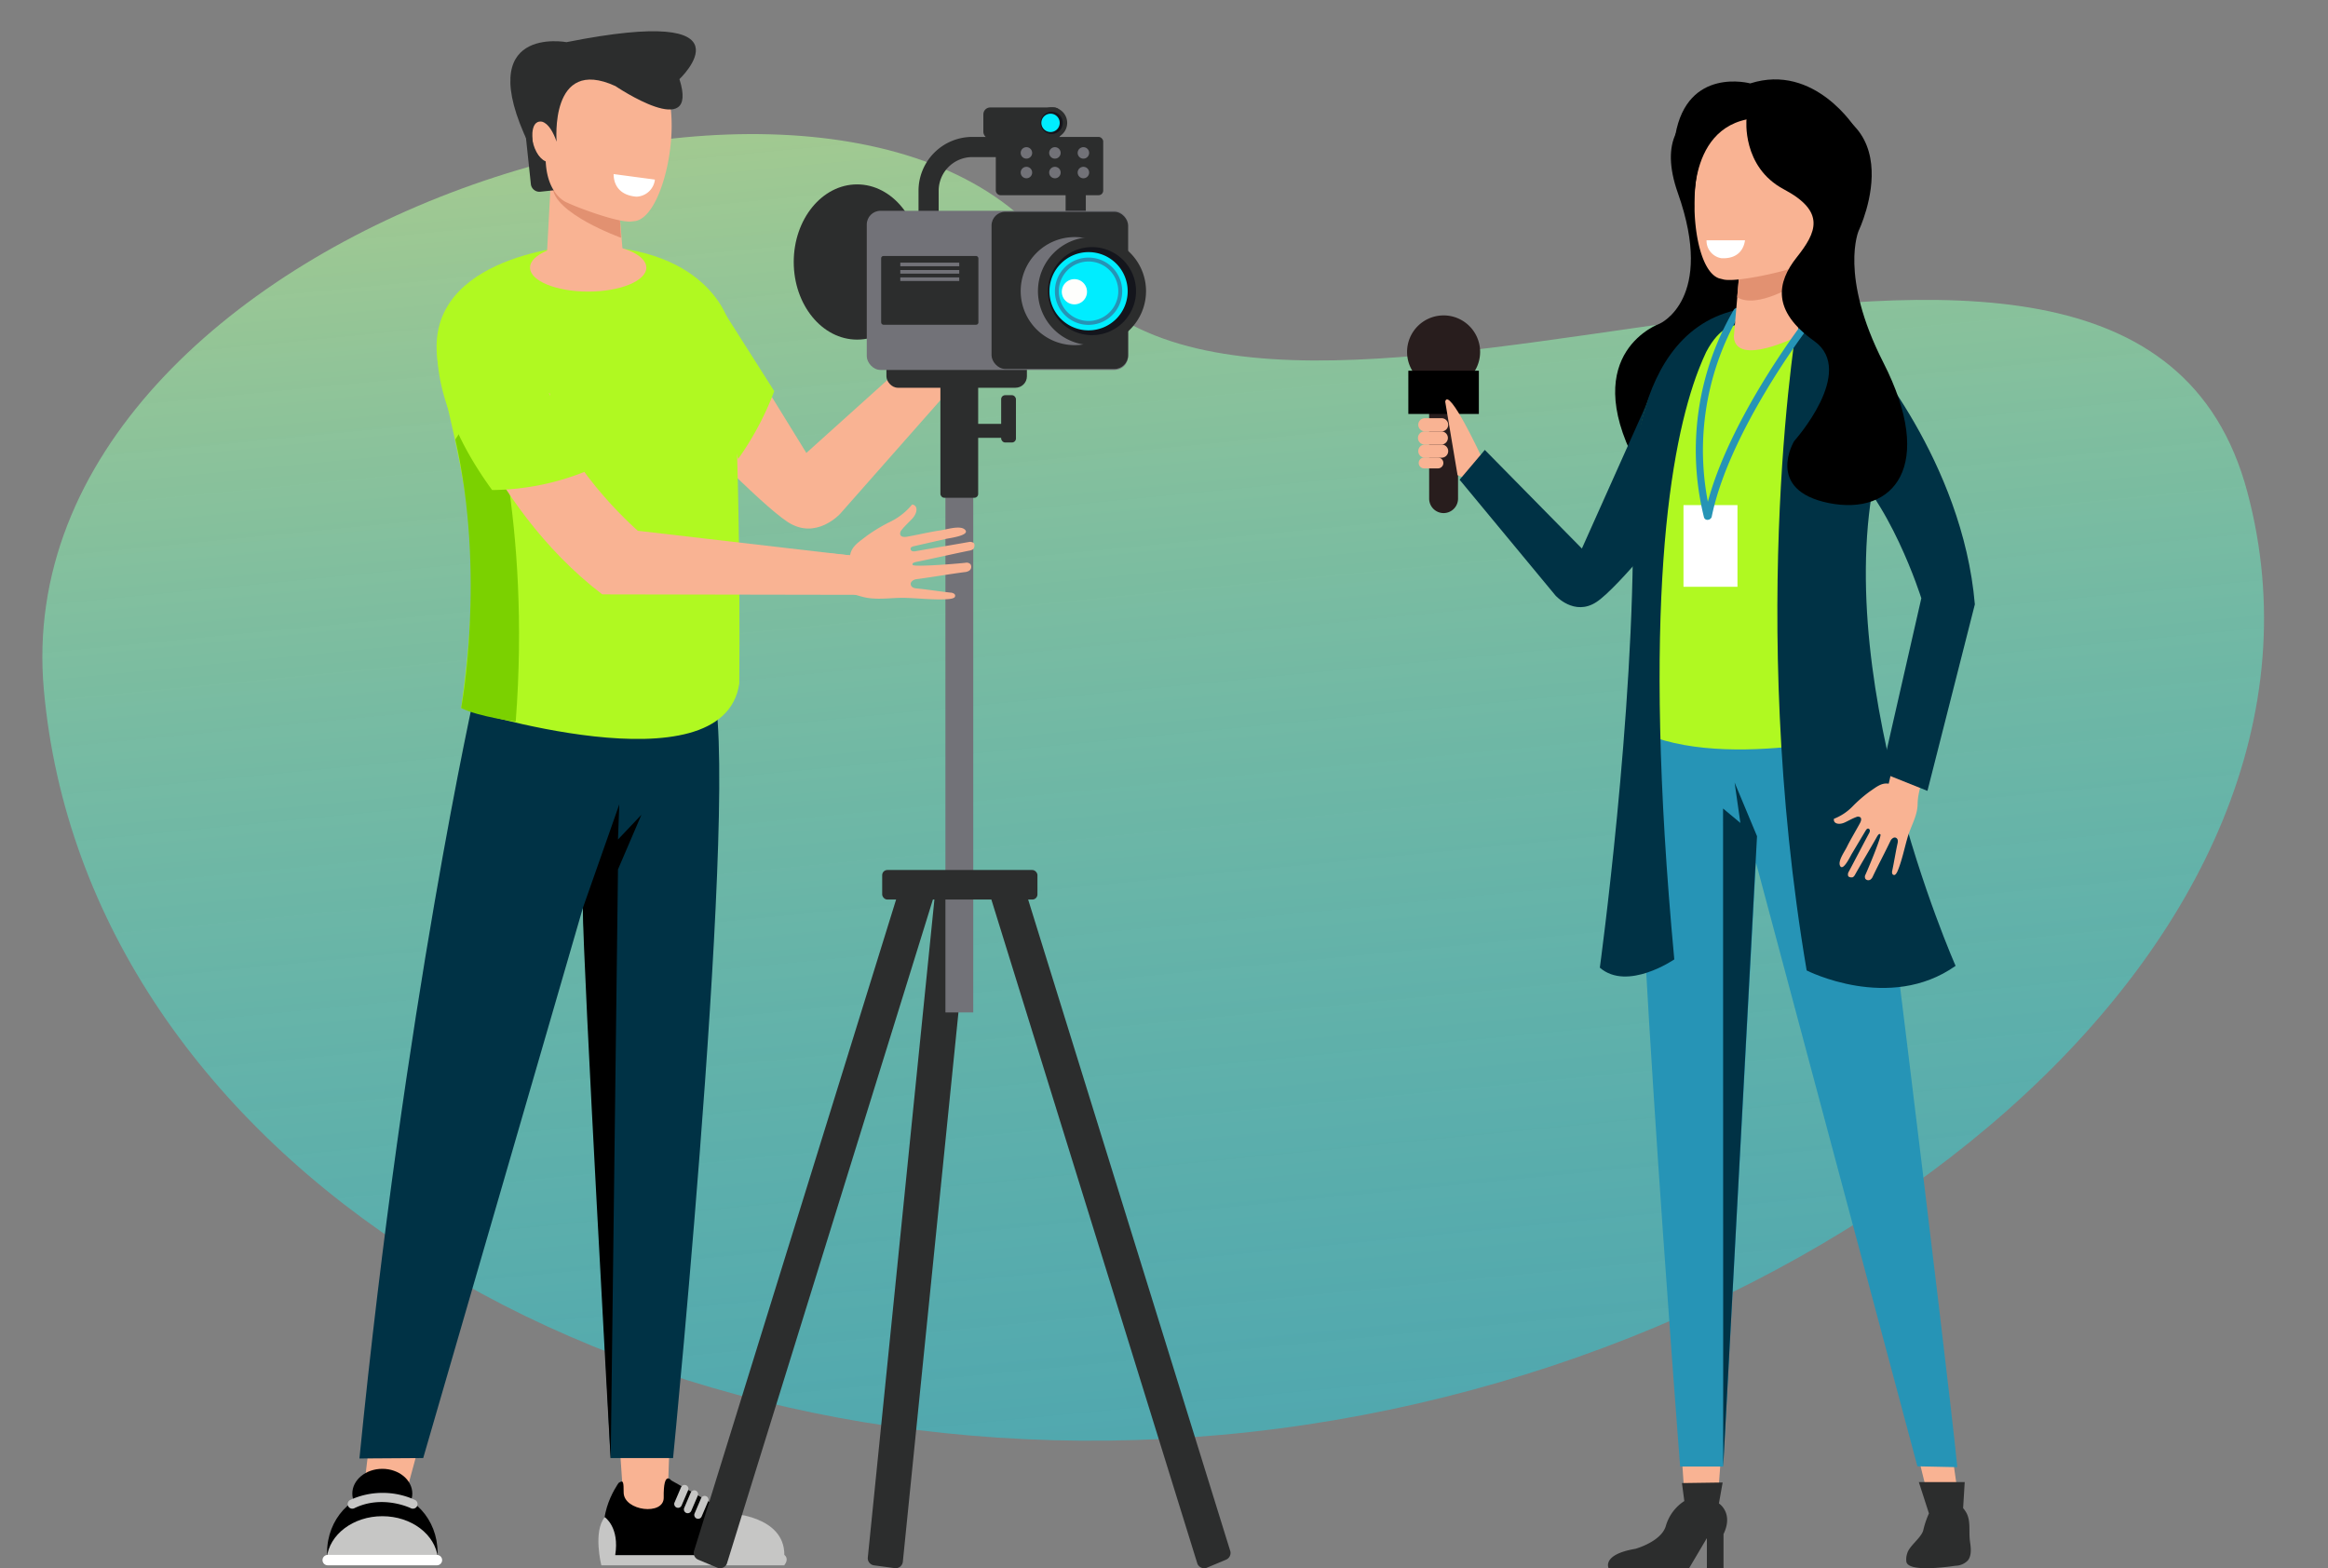 <svg xmlns="http://www.w3.org/2000/svg" xmlns:xlink="http://www.w3.org/1999/xlink" viewBox="0 0 464.94 313.227">
  <rect x="0" y="0" width="464.94" height="313.227" fill="#808080" stroke="none"/>
  <defs>
    <path id="reuse-0" fill="#727278" d="M0 0H11.773V0.719H0z"/>
  </defs>
  <defs>
    <linearGradient id="a" x1=".5" x2=".5" y2="1" gradientUnits="objectBoundingBox">
      <stop offset="0" stop-color="#ceff92"/>
      <stop offset="1" stop-color="#00edff" stop-opacity=".6"/>
    </linearGradient>
  </defs>
  <g>
    <path fill="url(#a)" d="M209.772,31.379C244.139,94.324,426.116,7.44,441.843,98.442s-98.91,169.271-220.922,169.271S0,191.928,0,98.442,175.405-31.565,209.772,31.379Z" opacity=".61" transform="rotate(-5.13 443.144 20.374)"/>
    <g>
      <g>
        <g>
          <path fill="#281d1d" d="M2488.834,3049.809h0a2.893,2.893,0,0,1-2.884-2.886v-31.429a2.893,2.893,0,0,1,2.884-2.885h0a2.893,2.893,0,0,1,2.885,2.885v31.429A2.893,2.893,0,0,1,2488.834,3049.809Z" transform="translate(-2200.524 -2947.327)"/>
          <path fill="#281d1d" d="M2497.969,3018.572a7.294,7.294,0,1,1-7.294-7.293A7.293,7.293,0,0,1,2497.969,3018.572Z" transform="translate(-2202.365 -2948.282)"/>
          <path d="M0 0H14.084V8.634H0z" transform="translate(281.269 74.046)"/>
        </g>
        <path fill="#f9b393" d="M2489.346,3025.867H2486a1.32,1.32,0,0,1-1.315-1.315h0a1.319,1.319,0,0,1,1.315-1.315h3.349a1.318,1.318,0,0,1,1.315,1.315h0A1.32,1.32,0,0,1,2489.346,3025.867Z" transform="translate(-2201.433 -2939.708)"/>
        <path fill="#f9b393" d="M2489.31,3027.4h-3.348a1.32,1.32,0,0,1-1.315-1.315h0a1.319,1.319,0,0,1,1.315-1.315h3.348a1.318,1.318,0,0,1,1.315,1.315h0A1.318,1.318,0,0,1,2489.31,3027.4Z" transform="translate(-2201.458 -2938.61)"/>
        <path fill="#f9b393" d="M2489.346,3028.931H2486a1.32,1.32,0,0,1-1.315-1.315h0A1.319,1.319,0,0,1,2486,3026.3h3.349a1.319,1.319,0,0,1,1.315,1.315h0A1.32,1.32,0,0,1,2489.346,3028.931Z" transform="translate(-2201.433 -2937.511)"/>
        <path fill="#f9b393" d="M2488.578,3029.983h-2.759a1.087,1.087,0,0,1-1.085-1.083h0a1.089,1.089,0,0,1,1.085-1.085h2.759a1.088,1.088,0,0,1,1.083,1.085h0A1.086,1.086,0,0,1,2488.578,3029.983Z" transform="translate(-2201.396 -2936.426)"/>
        <path fill="#f9b393" d="M2494.989,3032.36s-6.456-13.912-7.174-10.882l2.471,14.708,1.514.637Z" transform="translate(-2199.186 -2941.278)"/>
        <path d="M2537.4,2986.285s-24.76-2.579-17.281,18.571-3.61,26.048-3.61,26.048-16.248,5.674-4.9,27.6,26.823-30.434,26.823-30.434Z" transform="translate(-2185.012 -2966.273)"/>
        <path fill="#003245" d="M2528.052,3020l-14.137,31.592-19.386-19.7-5.038,5.955,19.156,23.131s3.741,4.2,8.17,1.3,16.194-17.768,16.194-17.768Z" transform="translate(-2197.986 -2942.029)"/>
        <path fill="#f9b393" d="M2522.558,3152.932l-6.61-.05-.656-9.436h7.972Z" transform="translate(-2179.486 -2853.52)"/>
        <path fill="#f9b393" d="M2551.057,3153.378l-5.423,2.544-3.162-12.781,6.923-1.371Z" transform="translate(-2159.999 -2854.722)"/>
        <path fill="#2694b6" d="M2555.792,3057.547s16.059,129.032,18.272,151.316l-7.974-.167-32.244-120.606-6.539,120.648h-8.6s-11.583-148.37-7.766-152.187Z" transform="translate(-2183.155 -2915.822)"/>
        <path fill="#003245" d="M2520.165,3202.237l6.754-125.9-4.476-10.721,1.153,8.073-3.459-2.883Z" transform="translate(-2176.013 -2909.32)"/>
        <path fill="#b0f921" d="M2547.031,3012.792s21.986,4.123,8.549,27.79c-12.644,22.271-4.809,29.925-.687,38.857s4.352,14.2,4.352,14.2-33.21,8.934-49.928-.916c0,0,9.524-23.488,3.205-44.2-5.665-18.574,5.841-31.722,10.077-33.9C2522.6,3014.625,2528.86,3010.617,2547.031,3012.792Z" transform="translate(-2183.769 -2947.661)"/>
        <path fill="#2c2d2d" d="M2521.521,3147.16l8.13-.115-.746,4.181s2.978,1.889.917,6.127v6.813H2526.5v-6.012l-3.55,6.012h-16.07s-1.45-2.728,5.344-3.874c0,0,5.268-1.451,6.107-4.658a8.829,8.829,0,0,1,3.664-4.886Z" transform="translate(-2185.609 -2850.939)"/>
        <path fill="#2c2d2d" d="M2541.638,3161.259c.39-1.513,2.825-3.138,3.214-4.652a17.781,17.781,0,0,1,1.132-3.354l-2.016-6.252h9.16l-.318,5.194a5.972,5.972,0,0,1,.6.843c1,1.719.479,3.862.781,5.885.191,1.274.335,2.743-.427,3.71a3.5,3.5,0,0,1-2.431,1.07c-1.44.192-9.342,1.36-9.847-.75A3.586,3.586,0,0,1,2541.638,3161.259Z" transform="translate(-2160.742 -2850.971)"/>
        <path fill="#931c63" d="M2546.064,3084.473a47.185,47.185,0,0,0-4.352-14.2c-3.74-7.862-11.222-15.8-.458-37.1l-6.411-8.245s-9.7,15.345-6.49,44.2c0,0,1.374,11.453.764,18.475C2529.116,3087.6,2539.728,3086.155,2546.064,3084.473Z" transform="translate(-2170.587 -2938.496)"/>
        <path fill="#003245" d="M2530.652,3011.124s-10.467,59.488,1.652,131.1c0,0,16.524,8.446,29.743-.919,0,0-26.575-59.946-15.01-102.36C2547.038,3038.941,2556.678,3017.6,2530.652,3011.124Z" transform="translate(-2171.484 -2948.393)"/>
        <path fill="#f9b393" d="M2544.875,3063.44c-.3,1.212-.594,2.766-.9,3.977-1.475-.261-2.583.76-3.832,1.588a27.357,27.357,0,0,0-3.385,2.95,10.531,10.531,0,0,1-3.715,2.466c-.186.924.923,1.3,2.161.735.763-.347,1.482-.783,2.272-1.068a.839.839,0,0,1,.817.029c.326.271.147.795-.053,1.169-.778,1.449-1.906,3.309-2.629,4.785-.429.881-1.813,2.771-1.356,3.731.586,1.233,2.052-1.88,2.37-2.413q1.375-2.3,2.749-4.605c.12-.2.294-.431.527-.4a.415.415,0,0,1,.314.429,1.207,1.207,0,0,1-.187.546c-1.248,2.338-2.8,5.34-4.052,7.676a1,1,0,0,0-.1.793c.12.314.783.362.979.239a1.4,1.4,0,0,0,.431-.536c1.251-2.222,2.972-5.082,4.222-7.3.23-.409.544-1,.821-.675.221.283-1.83,5.409-2.984,8.01a.858.858,0,0,0-.027.845.753.753,0,0,0,1.083.1,1.536,1.536,0,0,0,.422-.609c1.135-2.376,2.416-4.777,3.551-7.153.1-.211.594-.778,1.064-.525.586.313.3,1.1.245,1.382-.355,1.691-.63,3.436-.987,5.127a1.153,1.153,0,0,0-.01.644.4.4,0,0,0,.52.246c.125-.072.344-.23.665-1.046.815-2.083,1.251-4.3,1.878-6.445.668-2.289,1.987-4.311,2.006-6.7.015-2.145.889-4.335,1.3-6.48C2549.791,3064.908,2546.141,3063.49,2544.875,3063.44Z" transform="translate(-2166.772 -2910.883)"/>
        <path fill="#003245" d="M2538.479,3015.189s19.851,22.292,22.294,51l-9.468,37.255-9.16-3.664,7.939-34.812s-6.413-20.46-16.49-28.1Z" transform="translate(-2166.363 -2945.477)"/>
        <path fill="#003245" d="M2512.409,3052.5s-2.7-36.521,20.621-41.844l-.287,3.058s-2.959.055-5.7,5.326c-.449.948-.908,2-1.366,3.17-.044.125-.091.233-.136.364l-.017.017c-5.688,14.783-11.431,47.323-4.849,117.767,0,0-9.363,6.425-14.871,1.652C2505.8,3142.006,2512.777,3091.056,2512.409,3052.5Z" transform="translate(-2186.291 -2948.731)"/>
        <path fill="#fff" d="M0 0H10.783V16.315H0z" transform="translate(336.219 100.886)"/>
        <g>
          <path fill="#2694b6" d="M2519.275,3052.74a.715.715,0,0,1-.7-.55,55.687,55.687,0,0,1,6-41.463.719.719,0,0,1,1.19.806,54.191,54.191,0,0,0-5.8,40.322.72.72,0,0,1-.529.867A.789.789,0,0,1,2519.275,3052.74Z" transform="translate(-2178.273 -2948.905)"/>
        </g>
        <path fill="#f9b393" d="M2533.594,3003.272l.748,18.023s-12.458,6.353-12.956.249l1.619-18.562Z" transform="translate(-2175.117 -2954.231)"/>
        <path fill="#e29171" d="M2533.454,3006.069l.137,4.271s-7.788,5.044-11.815,2.632l.8-9.105Z" transform="translate(-2174.836 -2953.597)"/>
        <g>
          <g fill="#f9b393">
            <path d="M2534.5,3003.042c-.931,2.157-2.625,3.5-3.786,3s-1.349-2.656-.419-4.811,2.625-3.5,3.788-3S2535.435,3000.886,2534.5,3003.042Z" transform="translate(-2169.151 -2957.712)"/>
            <path d="M2522.726,3020.962c2.716.469,10.646-1.346,12.905-2.073,0,0,4.36-.855,5.435-8.22,0,0,.84.7,1.9-1.106.038-.112.08-.222.116-.334l1.973-4.366c1.683-5.129-.725-10.567-5.35-12.084l-3.719-1.221a6.684,6.684,0,0,0-3.582-3.025c-2.656-.872-5.836-1.411-8.518,1.083-.147.127.658.24-.783.3-3.221.124-5.187,5.674-5.911,10.6-1.2,8.163.49,18.787,4.521,20.19Z" transform="translate(-2178.399 -2965.113)"/>
          </g>
          <path fill="#fff" d="M2525.9,3002.539c-.3,2.175-1.792,3.743-4.727,3.582a3.547,3.547,0,0,1-2.958-3.573Z" transform="translate(-2177.394 -2954.549)"/>
        </g>
        <path d="M2550.608,2993.654s-8.167-13.154-21.064-9.028c0,0-12.551-3.439-14.958,10.318,0,0,2.063,5.158,2.407,5.675s1.408,9.615,1.408,9.615-1.809-19.388,14.582-18.729l12.208,2.751Z" transform="translate(-2179.992 -2967.966)"/>
        <g>
          <path fill="#2694b6" d="M2518.712,3051.527a.7.7,0,0,1-.143-.014.717.717,0,0,1-.56-.845c3.5-17.34,19.423-38.191,19.583-38.4a.717.717,0,1,1,1.137.874c-.156.206-15.88,20.8-19.314,37.808A.717.717,0,0,1,2518.712,3051.527Z" transform="translate(-2177.548 -2947.772)"/>
        </g>
        <path d="M2522.882,2990.065s-.972,9.512,7.454,13.983,6.533,8.6,2.579,13.583-5.029,10.661,3.482,16.722-4,19.989-4,19.989-5.932,9.8,6.962,12.38,21.428-7.335,10.833-28.112c-8.854-17.367-4.9-26.308-4.9-26.308s12.9-26.824-18.827-26.05C2526.466,2986.251,2522.365,2986.626,2522.882,2990.065Z" transform="translate(-2174.076 -2966.238)"/>
      </g>
      <g>
        <path fill="#f9b393" d="M2392.83,3157.953l8.513-.065.595-16.99h-10.266Z" transform="translate(-2268.121 -2855.346)"/>
        <path fill="#f9b393" d="M2362.087,3152.394l8.362,1.59,3.19-11.755-10.071-2Z" transform="translate(-2289.332 -2855.823)"/>
        <path fill="#003245" d="M2384.7,3055.807s-14.167,62.77-23.177,153.567l12.735-.086,31.885-109.86,5.544,109.86h12.477s14.655-148.234,7.029-155.86Z" transform="translate(-2289.738 -2918.061)"/>
        <path d="M2393.052,3198.726s-5.544-98.77-5.544-109.86l7.279-20.707-.261,7.018,4.679-4.938-4.679,10.917-1.451,117.559Z" transform="translate(-2271.105 -2907.499)"/>
        <g>
          <path d="M2392.893,3147.464s-6.078,8.308-.692,14.464h33.62s.884-7-10.771-8.386l-11.657-6.577s-1.587-2.117-1.5,3.424c.057,3.673-7.963,2.693-8-1C2393.873,3147.41,2393.894,3146.772,2392.893,3147.464Z" transform="translate(-2269.338 -2851.281)"/>
          <path fill="#c6c6c5" d="M2392.671,3159.016h22.388s-2.77-5.5.462-8.386c0,0,10.971.423,10.933,8.309,0,0,1.068.692-.029,2.077H2389.9s-1.693-6.77.692-9.617C2390.593,3151.4,2393.593,3153.4,2392.671,3159.016Z" transform="translate(-2269.808 -2848.369)"/>
          <path fill="#c6c6c5" d="M2398.6,3151.841h0a.769.769,0,0,0,1.01-.4l1.3-3.039a.771.771,0,0,0-.4-1.011h0a.772.772,0,0,0-1.009.4l-1.3,3.041A.77.77,0,0,0,2398.6,3151.841Z" transform="translate(-2263.483 -2850.739)"/>
          <path fill="#c6c6c5" d="M2399.724,3152.469h0a.771.771,0,0,0,1.009-.4l1.307-3.041a.771.771,0,0,0-.4-1.009h0a.772.772,0,0,0-1.011.4l-1.3,3.039A.773.773,0,0,0,2399.724,3152.469Z" transform="translate(-2262.68 -2850.289)"/>
          <path fill="#c6c6c5" d="M2400.934,3153.117h0a.768.768,0,0,0,1.01-.4l1.3-3.039a.77.77,0,0,0-.4-1.011h0a.772.772,0,0,0-1.01.4l-1.3,3.041A.77.77,0,0,0,2400.934,3153.117Z" transform="translate(-2261.813 -2849.823)"/>
        </g>
        <g>
          <g>
            <g>
              <path d="M2357.814,3161.4c-.036-.4-.055-.8-.055-1.209,0-6.625,4.938-12,11.032-12s11.033,5.371,11.033,12c0,.409-.019.813-.056,1.209Z" transform="translate(-2292.435 -2850.116)"/>
            </g>
            <g>
              <path d="M2360.695,3150.4c0,2.73,2.682,4.943,5.991,4.943s5.99-2.213,5.99-4.943-2.682-4.943-5.99-4.943S2360.695,3147.668,2360.695,3150.4Z" transform="translate(-2290.33 -2852.08)"/>
            </g>
          </g>
          <g>
            <path fill="#c6c6c5" d="M2357.726,3159.314c.477-4.674,5.256-8.348,11.089-8.348s10.611,3.674,11.09,8.348Z" transform="translate(-2292.459 -2848.129)"/>
          </g>
          <g>
            <path fill="#fff" d="M2358.267,3157.546h21.811a1.042,1.042,0,0,0,1.039-1.039h0a1.042,1.042,0,0,0-1.039-1.039h-21.811a1.041,1.041,0,0,0-1.039,1.039h0A1.041,1.041,0,0,0,2358.267,3157.546Z" transform="translate(-2292.816 -2844.9)"/>
          </g>
          <g>
            <path fill="#c6c6c5" d="M2373.191,3151.423a.924.924,0,0,0,.414-1.75,15.547,15.547,0,0,0-12.936,0,.924.924,0,0,0,.812,1.66c5.639-2.768,11.241-.031,11.3,0A.928.928,0,0,0,2373.191,3151.423Z" transform="translate(-2290.72 -2850.087)"/>
          </g>
        </g>
        <path fill="#f9b393" d="M2408.38,3012.683l15.652,25.4,28.743-25.874,7.6,4.482-29.553,33.5s-4.825,5.413-10.534,1.672-21.46-20.28-21.46-20.28Z" transform="translate(-2262.988 -2947.615)"/>
        <path fill="#b0f921" d="M2397.485,3003.26s-31.427,2.192-26.457,24.7,9.062,33.91,4.385,67.529c0,0,52.358,16.74,55.541-4.9,0,0,.477-51.549-2.045-71.988C2428.909,3018.608,2424.89,3002.165,2397.485,3003.26Z" transform="translate(-2283.304 -2954.069)"/>
        <path fill="#f9b393" d="M2384.17,2995.533l-.906,16.909s9.888,5.28,15.5.439l-1.236-15.006Z" transform="translate(-2274.149 -2959.572)"/>
        <path fill="#e29171" d="M2397.432,3002.808l.22,3.716s-13.657-4.909-13.657-10.24l11.04,3.01Z" transform="translate(-2273.624 -2959.033)"/>
        <g>
          <g>
            <path fill="#2c2d2d" d="M1.723,0H4.438A1.723,1.723,0,0,1,6.161,1.723v12.6a1.723,1.723,0,0,1-1.723,1.723H1.72A1.72,1.72,0,0,1,0,14.329V1.723A1.723,1.723,0,0,1,1.723,0Z" transform="scale(-1) rotate(-6.03 -415.253 1047.414)"/>
            <path fill="#f9b393" d="M2401.531,3014.454c-2.773.11-10.444-2.75-12.6-3.776,0,0-4.237-1.427-4.335-8.92,0,0-.929.586-1.745-1.353-.024-.117-.052-.232-.074-.348l-1.389-4.617c-1-5.34,2.119-10.446,6.935-11.349l3.872-.726a6.738,6.738,0,0,1,3.973-2.546c2.766-.517,5.625,1.01,7.972,3.854.129.146-.3-1.493,1.128-1.248,3.2.551,4.425,6.348,4.5,11.36.118,8.3-2.974,18.679-7.18,19.546Z" transform="translate(-2275.629 -2970.193)"/>
            <path fill="#f9b393" d="M2381.871,2993.366c.644,2.275,2.158,3.837,3.382,3.492s1.7-2.47,1.054-4.746-2.158-3.837-3.382-3.492S2381.228,2991.091,2381.871,2993.366Z" transform="translate(-2275.353 -2964.563)"/>
          </g>
          <path fill="#2c2d2d" d="M2400.047,2989.167s16.859,11.417,12.8-1.38c0,0,15.977-15.058-22.556-7.385,0,0-19.012-3.58-7.531,20.371l.832.031s-.832-4.724,1.637-4.538c0,0,1.667-.062,3.087,4.013C2388.32,3000.278,2386.838,2983.118,2400.047,2989.167Z" transform="translate(-2277.15 -2971.982)"/>
        </g>
        <path fill="#fff" d="M2391.089,2994.838c.01,2.374,1.39,4.27,4.562,4.514a3.841,3.841,0,0,0,3.683-3.413Z" transform="translate(-2268.538 -2960.07)"/>
        <path fill="#7bd100" d="M2373.847,3083.659s4.969-26.676-1.169-53.644l6.578-10.305s8.55,26.531,5.48,66.653C2384.736,3086.363,2377.355,3085.412,2373.847,3083.659Z" transform="translate(-2281.738 -2942.237)"/>
        <path fill="#f9b393" d="M2404.589,3007.721c0,2.646-5.2,4.789-11.611,4.789s-11.612-2.143-11.612-4.789,5.2-4.791,11.612-4.791S2404.589,3005.075,2404.589,3007.721Z" transform="translate(-2275.508 -2954.268)"/>
        <path fill="#b0f921" d="M2404.911,3009.777l11.248,17.709a59.893,59.893,0,0,1-7.206,13.533l-8.086-28.3Z" transform="translate(-2261.526 -2949.359)"/>
        <g transform="translate(138.547 21.434)">
          <path fill="#2c2d2d" d="M2421.888,3214.592l4.151.563a1.437,1.437,0,0,0,1.61-1.226L2441.4,3078.1a1.434,1.434,0,0,0-1.226-1.611l-4.152-.563a1.437,1.437,0,0,0-1.61,1.226l-13.748,135.831A1.436,1.436,0,0,0,2421.888,3214.592Z" transform="translate(-2385.891 -2923.375)"/>
          <path fill="#727278" d="M0 0H5.555V107.389H0z" transform="translate(50.271 73.394)"/>
          <g fill="#2c2d2d" transform="translate(49.267 51.749)">
            <rect width="7.543" height="26.237" rx=".764"/>
            <path d="M0 0H5.739V2.788H0z" transform="translate(6.559 11.479)"/>
            <rect width="2.952" height="9.444" rx=".794" transform="translate(12.134 5.751)"/>
          </g>
          <g transform="translate(19.975)">
            <g>
              <path fill="#2c2d2d" d="M2449.216,3021.911H2437.3a10.758,10.758,0,0,1-10.745-10.745v-9.906a10.756,10.756,0,0,1,10.745-10.745h11.919a10.756,10.756,0,0,1,10.745,10.745v9.906A10.758,10.758,0,0,1,2449.216,3021.911Zm-11.919-27.366a6.722,6.722,0,0,0-6.716,6.715v9.906a6.722,6.722,0,0,0,6.716,6.715h11.919a6.723,6.723,0,0,0,6.717-6.715v-9.906a6.723,6.723,0,0,0-6.717-6.715Z" transform="translate(-2401.633 -2984.604)"/>
            </g>
            <g transform="translate(0 15.395)">
              <ellipse cx="12.656" cy="15.501" fill="#2c2d2d" rx="12.656" ry="15.501"/>
              <rect width="22.172" height="16.875" fill="#2c2d2d" rx="3.2" transform="translate(9.288 7.064)"/>
              <g transform="translate(14.586 5.273)">
                <rect width="28.059" height="11.381" fill="#2c2d2d" rx="2.286" transform="translate(3.924 23.964)"/>
                <g>
                  <g>
                    <rect width="52.194" height="31.788" fill="#727278" rx="2.743"/>
                    <rect width="27.274" height="31.395" fill="#2c2d2d" rx="2.743" transform="translate(24.92 .197)"/>
                  </g>
                  <path fill="#727278" d="M2460.022,3012.961a10.792,10.792,0,1,1-10.793-10.793A10.792,10.792,0,0,1,2460.022,3012.961Z" transform="translate(-2407.697 -2996.917)"/>
                  <path fill="#2c2d2d" d="M2462.03,3012.961a10.792,10.792,0,1,1-10.791-10.793A10.792,10.792,0,0,1,2462.03,3012.961Z" transform="translate(-2406.257 -2996.917)"/>
                  <path fill="#14151c" d="M2459.2,3012.126a8.793,8.793,0,1,1-8.793-8.793A8.793,8.793,0,0,1,2459.2,3012.126Z" transform="translate(-2405.423 -2996.081)"/>
                  <path fill="#00edff" d="M2457.407,3011.729a7.813,7.813,0,1,1-7.812-7.812A7.813,7.813,0,0,1,2457.407,3011.729Z" transform="translate(-2405.299 -2995.663)"/>
                  <g>
                    <path fill="#2694b6" d="M2449.138,3017.994a6.72,6.72,0,1,1,6.72-6.72A6.729,6.729,0,0,1,2449.138,3017.994Zm0-12.656a5.936,5.936,0,1,0,5.936,5.936A5.943,5.943,0,0,0,2449.138,3005.337Z" transform="translate(-2404.843 -2995.207)"/>
                  </g>
                  <path fill="#fefefc" d="M2448.255,3009.579a2.518,2.518,0,1,1-2.519-2.517A2.519,2.519,0,0,1,2448.255,3009.579Z" transform="translate(-2404.269 -2993.408)"/>
                </g>
                <g transform="translate(2.87 9.026)">
                  <rect width="19.426" height="13.735" fill="#2c2d2d" rx=".457"/>
                  <use transform="translate(3.826 1.333)" xlink:href="#reuse-0"/>
                  <path fill="#727278" d="M0 0H11.773V0.72H0z" transform="translate(3.826 2.804)"/>
                  <use transform="translate(3.826 4.276)" xlink:href="#reuse-0"/>
                </g>
              </g>
            </g>
            <rect width="21.453" height="11.643" fill="#2c2d2d" rx=".914" transform="translate(40.355 5.911)"/>
            <g fill="#727278">
              <path d="M2444.041,2992.853a1.145,1.145,0,1,1-1.144-1.144A1.145,1.145,0,0,1,2444.041,2992.853Z" transform="translate(-2390.734 -2983.747)"/>
              <g>
                <path d="M2440.727,2992.853a1.144,1.144,0,1,1-1.144-1.144A1.145,1.145,0,0,1,2440.727,2992.853Z" transform="translate(-2393.111 -2983.747)"/>
                <path d="M2447.356,2992.853a1.145,1.145,0,1,1-1.145-1.144A1.146,1.146,0,0,1,2447.356,2992.853Z" transform="translate(-2388.359 -2983.747)"/>
              </g>
            </g>
            <g fill="#727278">
              <path d="M2444.041,2995.139a1.145,1.145,0,1,1-1.144-1.145A1.143,1.143,0,0,1,2444.041,2995.139Z" transform="translate(-2390.734 -2982.109)"/>
              <g>
                <path d="M2440.727,2995.139a1.144,1.144,0,1,1-1.144-1.145A1.143,1.143,0,0,1,2440.727,2995.139Z" transform="translate(-2393.111 -2982.109)"/>
                <path d="M2447.356,2995.139a1.145,1.145,0,1,1-1.145-1.145A1.145,1.145,0,0,1,2447.356,2995.139Z" transform="translate(-2388.359 -2982.109)"/>
              </g>
            </g>
            <rect width="15.567" height="6.279" fill="#2c2d2d" rx="1.372" transform="translate(37.87 .025)"/>
            <path fill="#2c2d2d" d="M2446.441,2990.18a3.107,3.107,0,1,1-3.105-3.108A3.106,3.106,0,0,1,2446.441,2990.18Z" transform="translate(-2391.828 -2987.072)"/>
            <path fill="#14151c" d="M2445.19,2989.811a2.224,2.224,0,1,1-2.223-2.225A2.225,2.225,0,0,1,2445.19,2989.811Z" transform="translate(-2391.459 -2986.704)"/>
            <path fill="#00edff" d="M2444.506,2989.647a1.831,1.831,0,1,1-1.832-1.832A1.831,1.831,0,0,1,2444.506,2989.647Z" transform="translate(-2391.387 -2986.539)"/>
          </g>
          <rect width="31.008" height="5.903" fill="#2c2d2d" rx="1.03" transform="translate(37.641 152.334)"/>
          <path fill="#2c2d2d" d="M2405.111,3214.3l-3.808-1.595a1.464,1.464,0,0,1-.785-1.911l41.23-132.923a1.466,1.466,0,0,1,1.913-.785l3.808,1.594a1.465,1.465,0,0,1,.785,1.912l-41.23,132.922A1.467,1.467,0,0,1,2405.111,3214.3Z" transform="translate(-2400.405 -2922.616)"/>
          <path fill="#2c2d2d" d="M2478.168,3214.3l3.81-1.595a1.465,1.465,0,0,0,.785-1.911l-41.232-132.923a1.464,1.464,0,0,0-1.911-.785l-3.81,1.594a1.465,1.465,0,0,0-.783,1.912l41.23,132.922A1.465,1.465,0,0,0,2478.168,3214.3Z" transform="translate(-2375.663 -2922.616)"/>
        </g>
        <g>
          <path fill="#f9b393" d="M2416.391,3042.956c1.535.1,3.467.359,5,.464.259-1.829,1.876-2.735,3.323-3.886a33.472,33.472,0,0,1,4.748-2.84,12.985,12.985,0,0,0,4.309-3.415c1.152.134,1.169,1.579.036,2.814-.7.761-1.485,1.439-2.119,2.255a1.038,1.038,0,0,0-.278.968c.194.488.876.478,1.391.385,2-.359,4.6-.97,6.612-1.253,1.2-.17,3.939-1.068,4.891-.168,1.22,1.157-2.986,1.688-3.733,1.857l-6.445,1.465c-.281.064-.616.18-.668.464a.513.513,0,0,0,.383.534,1.485,1.485,0,0,0,.711-.012c3.216-.572,7.328-1.249,10.544-1.821a1.235,1.235,0,0,1,.965.189c.321.263.125,1.056-.094,1.238a1.729,1.729,0,0,1-.792.3c-3.082.618-7.089,1.543-10.171,2.162-.565.113-1.384.256-1.1.7.247.367,7.034-.081,10.523-.441a1.054,1.054,0,0,1,1,.29.93.93,0,0,1-.29,1.309,1.921,1.921,0,0,1-.876.264c-3.218.422-6.521,1.008-9.739,1.43-.283.038-1.137.4-1.02,1.049.144.808,1.174.777,1.524.814,2.119.229,4.268.572,6.385.8a1.417,1.417,0,0,1,.759.234.489.489,0,0,1,.091.7c-.134.12-.4.314-1.48.377-2.754.163-5.513-.17-8.271-.256-2.938-.091-5.769.536-8.613-.206-2.9-.754-6.53-2.217-9.2-2.559C2415.128,3047.669,2415.966,3044.458,2416.391,3042.956Z" transform="translate(-2251.608 -2932.508)"/>
          <path fill="#f9b393" d="M2371.046,3015.818s8.415,29.781,32.14,47.927l50.837.09-.687-7.8-43.041-4.993s-16.521-14.34-17.574-27.4Z" transform="translate(-2282.909 -2945.027)"/>
          <path fill="#b0f921" d="M2370.887,3016.932s-3.237,12.426,10.652,31.5a51.241,51.241,0,0,0,19.47-4.047l-19.242-36.278S2374.849,3012.167,2370.887,3016.932Z" transform="translate(-2283.256 -2950.554)"/>
        </g>
      </g>
    </g>
  </g>
</svg>
